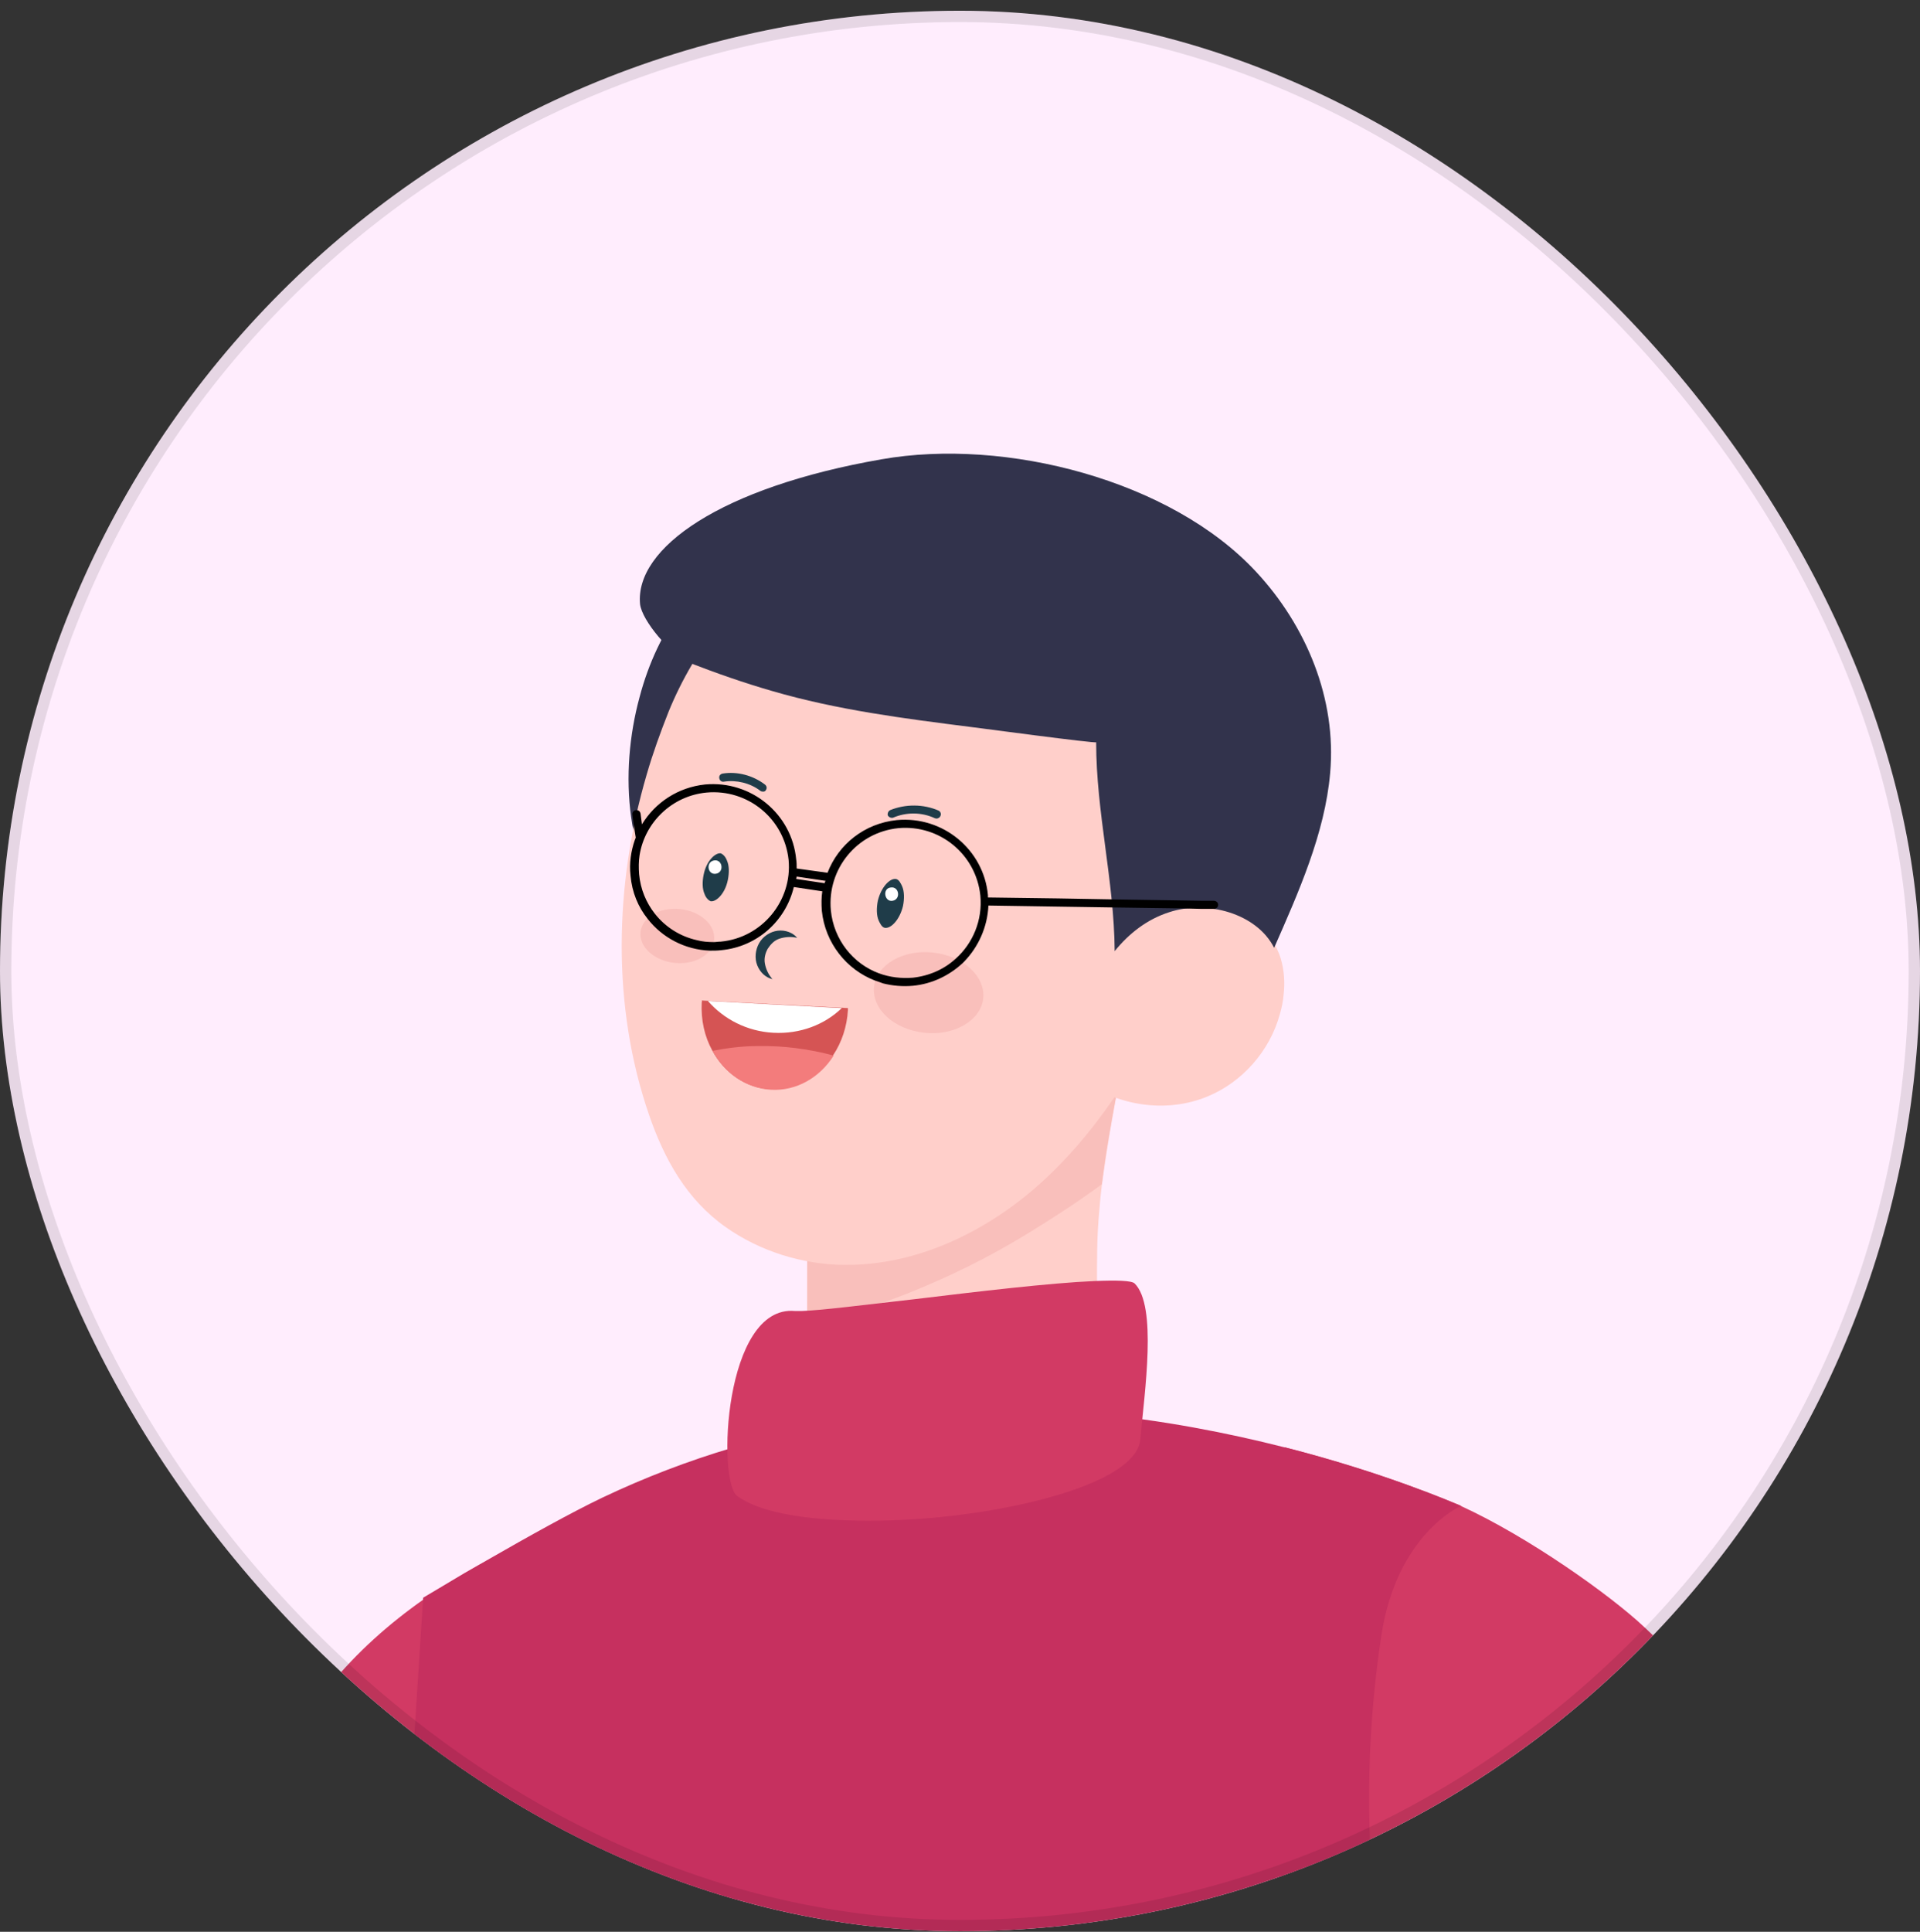 <svg width="170" height="171" viewBox="0 0 170 171" fill="none" xmlns="http://www.w3.org/2000/svg">
<rect x="0" y="0" width="170" height="171" fill="#333333" stroke="none"/>
<g clip-path="url(#clip0_461_99567)">
<rect y="0.951" width="170" height="170" rx="85" fill="#FFEDFD"/>
<g clip-path="url(#clip1_461_99567)">
<path d="M65.874 134.79C65.706 132.436 63.647 130.545 61.209 131.218C46.543 135.252 31.33 142.102 24.522 156.6C21.833 162.273 20.908 168.577 19.605 174.67C18.135 181.478 16.79 188.328 15.529 195.178C13.932 203.835 12.63 212.576 11.411 221.317C10.276 229.259 10.486 239.009 6.83 246.153C0.022 259.474 -7.122 273.006 -14.098 286.412C-17.67 293.262 -21.242 300.153 -24.772 307.045C-26.495 310.407 -28.218 313.769 -29.899 317.131C-30.739 318.77 -32.168 320.703 -31.285 322.594C-29.562 326.292 -24.562 328.309 -21.284 330.453C-20.317 331.083 -19.351 331.713 -18.216 332.05C-13.173 333.478 -8.887 325.284 -6.491 322.09C-2.373 316.669 1.661 311.164 5.654 305.617C14.437 293.388 23.472 280.949 31.162 267.837C34.188 262.668 37.466 257.415 39.903 251.952C45.702 239.009 47.846 224.721 52.552 211.357C57.511 197.237 63.605 182.991 65.285 167.988C66.42 156.978 66.672 145.842 65.874 134.79Z" fill="#D23A64"/>
<path d="M183.246 338.479C178.498 339.698 162.781 338.101 162.234 337.723C159.671 336.168 159.503 252.709 155.595 245.859C153.451 242.077 145.047 228.251 136.39 213.626C128.237 199.801 119.916 185.302 116.47 177.948C110.041 164.206 112.772 131.722 113.739 128.108C122.648 130.377 128.699 133.025 129.33 133.277C129.372 133.277 129.372 133.319 129.372 133.319C135.339 136.05 142.609 141.219 145.593 144.035C165.89 162.862 185.011 221.443 188.247 237.244C192.113 256.197 186.608 337.639 183.246 338.479Z" fill="#D23A64"/>
<path d="M150.762 312.298C140.214 320.199 23.472 320.787 23.472 315.24C23.472 294.144 28.22 270.274 29.733 249.178C31.036 231.234 35.407 174.67 35.995 164.668C36.415 157.734 37.466 141.429 37.466 141.429C37.466 141.429 47.888 135.168 53.351 132.562C60.873 128.99 68.563 126.763 76.716 125.544C90.29 123.485 103.779 125.586 113.697 128.108C122.606 130.377 128.657 133.024 129.288 133.276C129.33 133.276 129.33 133.319 129.33 133.319C129.33 133.319 123.699 135.756 122.312 144.749C116.428 183.117 136.306 213.332 136.306 213.332C136.306 213.332 141.727 246.615 144.795 263.55C146.854 274.351 152.233 311.164 150.762 312.298Z" fill="#C6305F"/>
<path d="M56.629 61.71C57.427 58.684 58.73 55.911 60.453 53.684C65.075 47.758 72.85 43.388 80.54 44.48C87.516 45.489 93.736 48.346 97.392 54.608C101.216 61.206 101.09 70.073 96.509 76.25C93.778 79.948 90.037 82.932 85.835 84.865C84.574 85.454 83.272 85.916 81.969 86.294C74.909 88.227 65.664 87.387 60.285 81.924C55.242 76.755 54.822 68.35 56.629 61.71Z" fill="#32334C"/>
<path d="M99.871 91.127C99.535 93.018 99.199 94.909 98.862 96.842C98.82 96.968 98.82 97.052 98.82 97.178C98.82 97.22 98.82 97.262 98.778 97.346C98.316 99.868 97.896 102.389 97.56 104.911C97.434 105.919 97.35 106.928 97.266 107.978C97.181 109.113 97.139 110.29 97.139 111.424C97.097 113.609 97.182 115.795 97.224 118.022C97.308 120.712 97.392 123.359 97.476 126.049C95.921 127.772 93.694 129.915 91.34 131.806C86.76 133.067 81.423 133.907 76.8 134.075C73.648 132.226 70.875 129.579 71.337 127.099L71.463 117.476V115.879V111.718L71.505 105.751C73.564 105.247 75.455 104.322 77.388 103.398C83.692 100.33 89.953 97.136 96.089 93.732C96.257 93.648 96.425 93.564 96.551 93.48C97.812 92.724 98.82 92.135 99.871 91.127Z" fill="#FFCFCA"/>
<path d="M71.463 117.392C78.565 115.543 85.373 112.727 91.592 108.819C93.567 107.6 95.627 106.255 97.56 104.827C97.854 102.305 98.316 99.784 98.778 97.262C99.157 95.203 99.535 93.144 99.871 91.085C98.694 92.219 97.56 92.85 96.089 93.648C89.954 97.052 83.692 100.204 77.388 103.314C75.497 104.238 73.564 105.163 71.505 105.667L71.463 117.392Z" fill="#F9BFBB"/>
<path d="M57.469 98.691C58.814 102.599 60.789 106.171 64.235 108.609C67.261 110.752 71.001 111.928 74.741 111.97C78.859 112.012 82.894 110.794 86.507 108.777C88.314 107.768 89.996 106.591 91.55 105.247C94.282 102.893 96.593 100.162 98.61 97.22C101.93 92.429 104.662 86.924 106.175 81.167C107.898 74.653 108.108 67.845 105.754 61.374C104.788 58.726 103.401 56.289 101.636 54.104C94.24 44.858 80.75 42.631 70.749 48.893C65.538 52.17 61.503 57.339 59.192 63.013C58.478 64.82 57.805 66.669 57.259 68.56C54.401 78.309 54.149 89.067 57.469 98.691Z" fill="#FFCFCA"/>
<path d="M95.753 95.497C98.862 97.934 103.317 98.565 106.931 97.052C109.999 95.791 112.436 93.018 113.319 89.782C113.487 89.193 113.613 88.605 113.655 88.017C113.781 86.966 113.697 85.874 113.403 84.865C112.646 82.344 110.209 80.453 107.603 80.158C104.998 79.864 102.266 81.041 100.585 83.058L98.694 87.849L95.753 95.497Z" fill="#FFCFCA"/>
<path d="M78.397 82.134C78.901 82.176 79.658 81.419 79.952 80.201C80.078 79.57 80.078 78.898 79.868 78.436C79.784 78.267 79.615 77.847 79.321 77.805H79.279C78.775 77.763 78.019 78.519 77.725 79.738C77.598 80.369 77.598 81.041 77.808 81.503C77.893 81.671 78.061 82.092 78.355 82.134C78.355 82.134 78.355 82.134 78.397 82.134Z" fill="#1F3C49"/>
<path d="M62.974 79.78C63.394 79.822 64.193 79.15 64.445 77.889C64.571 77.259 64.571 76.628 64.361 76.166C64.235 75.83 64.025 75.62 63.815 75.536H63.773C63.352 75.494 62.554 76.166 62.302 77.427C62.176 78.057 62.176 78.688 62.386 79.15C62.512 79.486 62.722 79.696 62.932 79.78H62.974Z" fill="#1F3C49"/>
<path d="M70.58 83.016C70.202 82.554 69.53 82.302 68.858 82.386C68.185 82.47 67.555 82.89 67.219 83.478C66.882 84.067 66.798 84.823 67.05 85.453C67.303 86.084 67.807 86.546 68.395 86.672C68.017 86.252 67.807 85.748 67.723 85.285C67.639 84.823 67.765 84.361 67.975 83.983C68.227 83.604 68.521 83.268 68.984 83.1C69.488 82.932 70.034 82.89 70.58 83.016Z" fill="#1F3C49"/>
<path d="M83.062 72.426C83.146 72.384 83.23 72.342 83.272 72.216C83.356 72.048 83.272 71.838 83.104 71.754C81.759 71.165 80.162 71.165 78.817 71.712C78.649 71.796 78.565 72.006 78.607 72.174C78.691 72.342 78.901 72.426 79.069 72.384C80.246 71.88 81.591 71.88 82.767 72.426C82.894 72.468 82.978 72.468 83.062 72.426Z" fill="#1F3C49"/>
<path d="M67.597 70.073C67.681 70.073 67.765 70.031 67.807 69.947C67.933 69.778 67.891 69.568 67.723 69.442C66.672 68.644 65.285 68.266 63.983 68.476C63.773 68.518 63.647 68.686 63.688 68.896C63.731 69.106 63.899 69.232 64.109 69.19C65.201 69.022 66.42 69.316 67.303 69.989C67.387 70.073 67.513 70.073 67.597 70.073Z" fill="#1F3C49"/>
<path d="M78.859 78.561C79.616 78.435 79.784 79.612 79.027 79.738C78.313 79.864 78.103 78.645 78.859 78.561Z" fill="white"/>
<path d="M63.226 76.166C63.983 76.04 64.151 77.217 63.394 77.343C62.638 77.469 62.47 76.292 63.226 76.166Z" fill="white"/>
<path d="M62.134 88.731C62.05 90.286 62.386 91.757 63.058 92.976C64.109 94.951 66 96.296 68.227 96.422C70.496 96.548 72.556 95.329 73.774 93.396C74.531 92.261 74.993 90.874 75.077 89.404C75.077 89.362 75.077 89.278 75.077 89.236L62.134 88.563C62.176 88.647 62.134 88.689 62.134 88.731Z" fill="#D55454"/>
<path d="M62.68 88.605C64.067 90.202 66.126 91.295 68.479 91.421C70.833 91.547 73.018 90.706 74.531 89.236L62.68 88.605Z" fill="white"/>
<path d="M63.1 93.018C64.151 94.993 66.042 96.338 68.269 96.464C70.538 96.59 72.598 95.371 73.816 93.438C71.631 92.85 69.362 92.555 67.093 92.597C65.748 92.597 64.403 92.766 63.1 93.018Z" fill="#F37C7C"/>
<path d="M77.388 87.344C77.178 89.32 79.153 91.127 81.843 91.421C84.49 91.715 86.844 90.328 87.054 88.395C87.264 86.42 85.289 84.613 82.599 84.319C79.952 84.025 77.598 85.411 77.388 87.344Z" fill="#F9BFBB"/>
<path d="M63.23 83.202C63.372 81.887 62.027 80.664 60.227 80.47C58.427 80.277 56.853 81.186 56.712 82.502C56.571 83.817 57.915 85.04 59.715 85.234C61.515 85.427 63.089 84.518 63.23 83.202Z" fill="#F9BFBB"/>
<path d="M56.671 53.473C56.208 48.514 63.815 43.135 78.061 40.656C89.029 38.723 103.695 42.505 111.218 50.616C115.672 55.406 118.362 61.878 117.773 68.434C117.311 73.771 114.958 79.024 112.814 83.899C111.26 80.831 106.847 79.654 103.527 80.747C101.552 81.377 99.955 82.638 98.695 84.193C98.652 77.973 97.055 71.922 97.055 65.702C97.013 65.828 86.718 64.442 86.003 64.358C80.036 63.601 74.111 62.845 68.353 61.164C65.874 60.449 63.478 59.609 61.083 58.684C59.36 57.928 56.839 54.944 56.671 53.473Z" fill="#32334C"/>
<path d="M107.477 79.738H106.511L98.4 79.612L93.694 79.528L87.474 79.444C87.474 79.36 87.474 79.318 87.474 79.234C87.096 75.2 83.482 72.216 79.405 72.594C76.548 72.888 74.237 74.737 73.27 77.259L70.538 76.88C70.538 76.628 70.538 76.334 70.496 76.082C70.118 72.048 66.504 69.064 62.428 69.442C60.032 69.694 58.015 71.039 56.839 72.972L56.713 72.006C56.67 71.838 56.587 71.754 56.418 71.712C56.376 71.712 56.334 71.712 56.292 71.712C56.082 71.754 55.956 71.922 55.998 72.132L56.124 73.098L56.292 74.149C56.25 74.233 56.25 74.275 56.208 74.359C55.872 75.326 55.704 76.418 55.83 77.511C55.956 78.982 56.502 80.284 57.343 81.335C58.646 83.016 60.663 84.067 62.848 84.151C62.89 84.151 62.932 84.151 62.932 84.151C63.226 84.151 63.52 84.151 63.857 84.109C67.05 83.814 69.572 81.503 70.286 78.519L72.808 78.898C72.724 79.444 72.724 80.032 72.766 80.621C73.06 83.478 74.951 85.832 77.472 86.798C77.725 86.882 77.977 86.966 78.187 87.05C79.027 87.26 79.91 87.344 80.834 87.26C82.557 87.092 84.07 86.336 85.247 85.243C85.289 85.201 85.331 85.159 85.373 85.117C86.634 83.814 87.432 82.049 87.516 80.158L92.937 80.242L98.484 80.326L104.536 80.41H104.662L106.343 80.453H107.477H107.519C107.561 80.453 107.603 80.453 107.645 80.41C107.772 80.368 107.856 80.242 107.856 80.116V80.074C107.856 79.906 107.688 79.738 107.477 79.738ZM63.815 83.352C63.605 83.352 63.394 83.394 63.184 83.394C62.68 83.394 62.176 83.352 61.713 83.226C60.2 82.89 58.898 82.049 57.973 80.873C57.217 79.906 56.713 78.73 56.587 77.385C56.544 76.796 56.544 76.25 56.629 75.704C57.091 72.804 59.486 70.451 62.554 70.157C66.21 69.82 69.446 72.468 69.824 76.124C70.16 79.738 67.471 83.016 63.815 83.352ZM73.018 78.183L70.496 77.805C70.496 77.721 70.538 77.679 70.538 77.595L73.102 77.973C73.06 78.015 73.018 78.099 73.018 78.183ZM84.616 84.865C83.608 85.79 82.305 86.378 80.834 86.546C79.784 86.63 78.775 86.504 77.851 86.168C75.539 85.327 73.816 83.184 73.564 80.579C73.228 76.922 75.875 73.687 79.531 73.308C83.188 72.972 86.423 75.62 86.802 79.276C87.012 81.461 86.129 83.52 84.616 84.865Z" fill="black"/>
<path d="M100.964 127.435C100.712 129.999 95.837 132.058 89.701 133.319C85.037 134.285 79.658 134.747 75.035 134.579C70.749 134.453 67.135 133.781 65.285 132.436C63.478 131.133 64.109 115.5 70.37 116.047C70.496 116.047 70.707 116.047 71.001 116.047C72.64 116.005 76.59 115.5 81.044 114.996C86.592 114.324 92.979 113.567 96.887 113.399C98.863 113.315 100.207 113.357 100.459 113.609C102.477 115.584 101.342 123.191 100.964 127.435Z" fill="#D23A64"/>
</g>
</g>
<rect x="0.5" y="1.451" width="169" height="169" rx="84.5" stroke="black" stroke-opacity="0.1"/>
<defs>
<clipPath id="clip0_461_99567">
<rect y="0.951" width="170" height="170" rx="85" fill="white"/>
</clipPath>
<clipPath id="clip1_461_99567">
<rect width="250" height="604.135" fill="white" transform="translate(-60.45 40.152)"/>
</clipPath>
</defs>
</svg>
